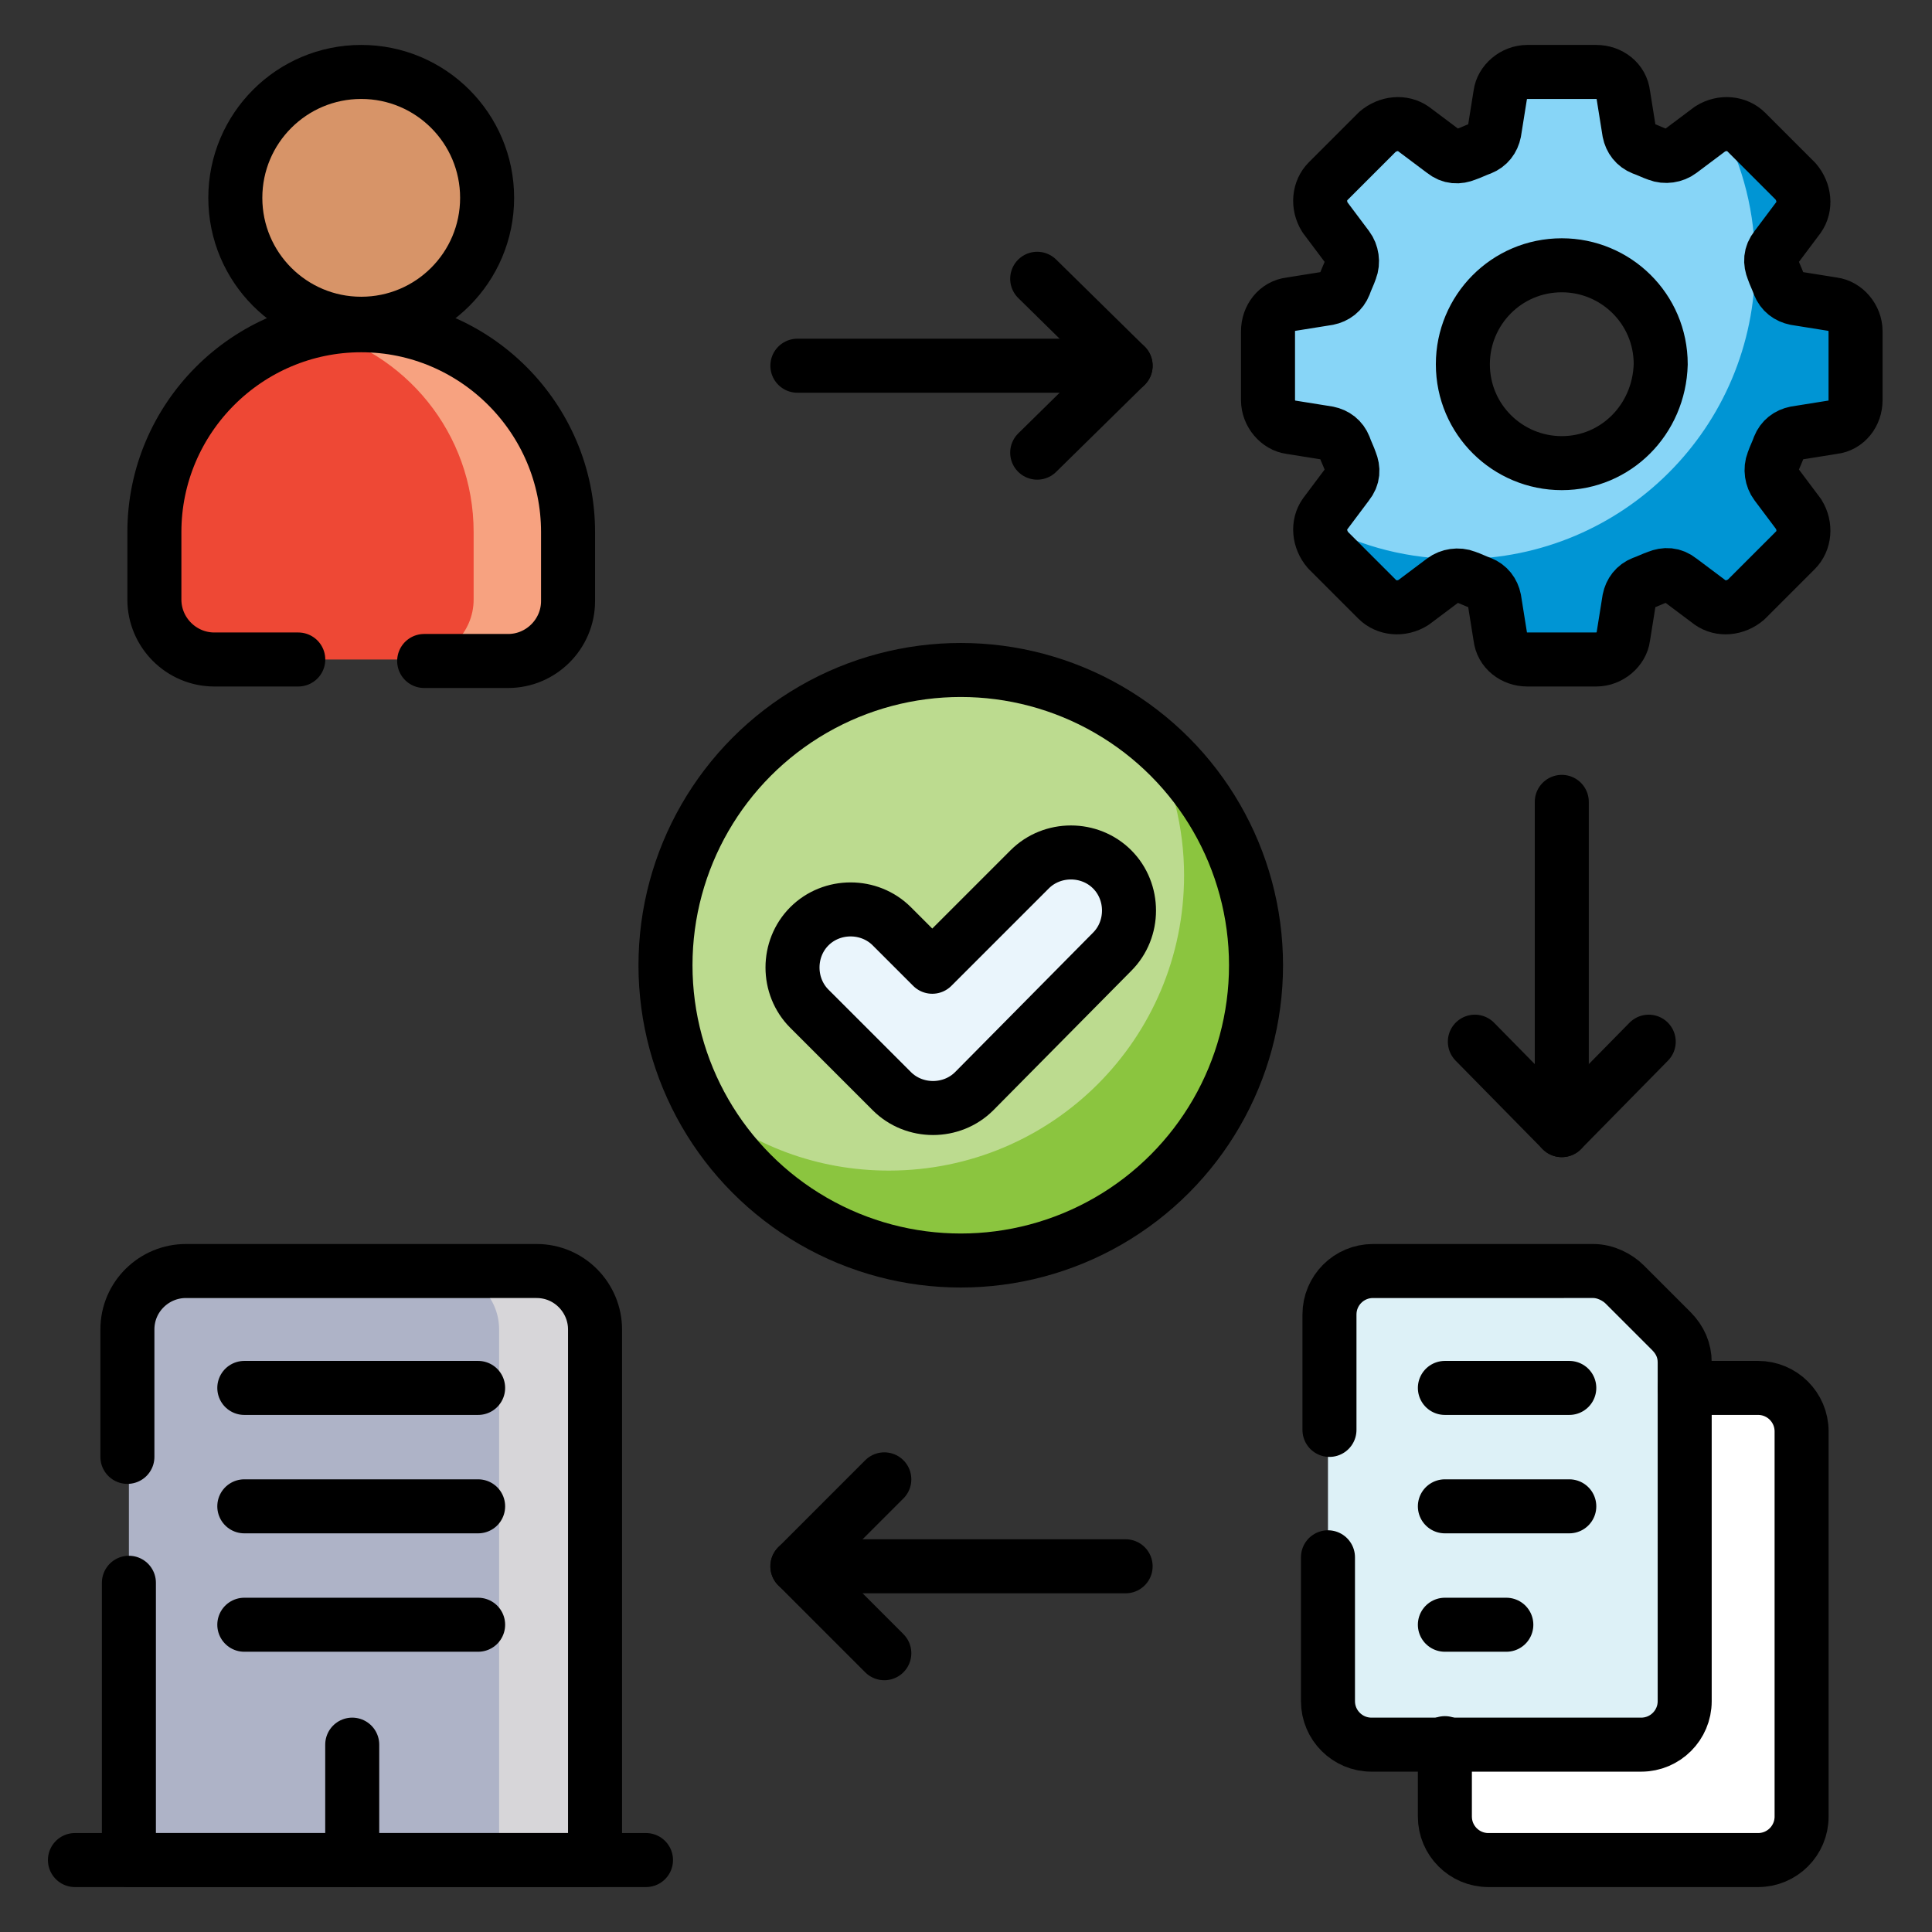 <svg xmlns="http://www.w3.org/2000/svg" xmlns:xlink="http://www.w3.org/1999/xlink" x="0px" y="0px" viewBox="0 0 128.9 128.9" style="enable-background:new 0 0 128.9 128.9;" xml:space="preserve"><rect x="0" y="0" width="128.9" height="128.9" fill="#333333" stroke="none"/><style type="text/css">	.st0{fill:#87D5F7;}	.st1{fill:#0095D4;}	.st2{fill:#D79468;}	.st3{fill:#EE4835;}	.st4{fill:#F7A280;}	.st5{fill:#BCDB8F;}	.st6{fill:#8BC53F;}	.st7{fill:#EAF5FC;}	.st8{fill:#AEB3C7;}	.st9{fill:#D7D6D9;}	.st10{fill:#FFFFFF;}	.st11{fill:#DDF1F7;}	.st12{fill:none;stroke:#000000;stroke-width:3.604;stroke-linecap:round;stroke-linejoin:round;stroke-miterlimit:10;}</style><g id="Layer_1">	<g id="Layer_1_00000067201261014163434450000015719023365741306513_">	</g>	<g id="svg8">	</g>	<g id="svg3357">	</g>	<g id="Line_Color">	</g>	<g id="svg2163">	</g></g><g id="Capa_1">	<g>		<g>			<g>				<path class="st0" d="M123.8,26.7v-4.6c0-0.9-0.7-1.7-1.5-1.8l-2.5-0.4c-0.5-0.1-0.9-0.4-1.1-0.9c-0.1-0.3-0.3-0.7-0.4-1      c-0.2-0.5-0.2-1,0.2-1.5l1.5-2c0.5-0.7,0.4-1.7-0.2-2.4l-3.3-3.3c-0.6-0.6-1.6-0.7-2.4-0.2l-2,1.5c-0.4,0.3-1,0.4-1.5,0.2      c-0.3-0.1-0.7-0.3-1-0.4c-0.5-0.2-0.8-0.6-0.9-1.1l-0.4-2.5c-0.1-0.9-0.9-1.5-1.8-1.5h-4.6c-0.9,0-1.7,0.7-1.8,1.5l-0.4,2.5      c-0.1,0.5-0.4,0.9-0.9,1.1c-0.3,0.1-0.7,0.3-1,0.4c-0.5,0.2-1,0.2-1.5-0.2l-2-1.5c-0.7-0.5-1.7-0.4-2.4,0.2l-3.3,3.3      c-0.6,0.6-0.7,1.6-0.2,2.4l1.5,2c0.3,0.4,0.4,1,0.2,1.5c-0.1,0.3-0.3,0.7-0.4,1c-0.2,0.5-0.6,0.8-1.1,0.9l-2.5,0.4      c-0.9,0.1-1.5,0.9-1.5,1.8v4.6c0,0.9,0.7,1.7,1.5,1.8l2.5,0.4c0.5,0.1,0.9,0.4,1.1,0.9c0.1,0.3,0.3,0.7,0.4,1      c0.2,0.5,0.2,1-0.2,1.5l-1.5,2C87.9,35,88,36,88.6,36.7l3.3,3.3c0.6,0.6,1.6,0.7,2.4,0.2l2-1.5c0.4-0.3,1-0.4,1.5-0.2      c0.3,0.1,0.7,0.3,1,0.4c0.5,0.2,0.8,0.6,0.9,1.1l0.4,2.5c0.1,0.9,0.9,1.5,1.8,1.5h4.6c0.9,0,1.7-0.7,1.8-1.5l0.4-2.5      c0.1-0.5,0.4-0.9,0.9-1.1c0.3-0.1,0.7-0.3,1-0.4c0.5-0.2,1-0.2,1.5,0.2l2,1.5c0.7,0.5,1.7,0.4,2.4-0.2l3.3-3.3      c0.6-0.6,0.7-1.6,0.2-2.4l-1.5-2c-0.3-0.4-0.4-1-0.2-1.5c0.1-0.3,0.3-0.7,0.4-1c0.2-0.5,0.6-0.8,1.1-0.9l2.5-0.4      C123.2,28.4,123.8,27.6,123.8,26.7z M104.2,30.9c-3.6,0-6.6-2.9-6.6-6.6c0-3.6,2.9-6.6,6.6-6.6c3.6,0,6.6,2.9,6.6,6.6      C110.7,28,107.8,30.9,104.2,30.9z"></path>				<path class="st1" d="M122.3,20.3l-2.5-0.4c-0.5-0.1-0.9-0.4-1.1-0.9c-0.1-0.3-0.3-0.7-0.4-1c-0.2-0.5-0.2-1,0.2-1.5l1.5-2      c0.5-0.7,0.4-1.7-0.2-2.4l-3.3-3.3c-0.4-0.4-1.1-0.6-1.7-0.5c1.5,2.8,2.3,5.9,2.3,9.3c0,10.9-8.8,19.7-19.7,19.7      c-3.4,0-6.5-0.8-9.3-2.3c-0.1,0.6,0,1.2,0.5,1.7l3.3,3.3c0.6,0.6,1.6,0.7,2.4,0.2l2-1.5c0.4-0.3,1-0.4,1.5-0.2      c0.3,0.1,0.7,0.3,1,0.4c0.5,0.2,0.8,0.6,0.9,1.1l0.4,2.5c0.1,0.9,0.9,1.5,1.8,1.5h4.6c0.9,0,1.7-0.7,1.8-1.5l0.4-2.5      c0.1-0.5,0.4-0.9,0.9-1.1c0.3-0.1,0.7-0.3,1-0.4c0.5-0.2,1-0.2,1.5,0.2l2,1.5c0.7,0.5,1.7,0.4,2.4-0.2l3.3-3.3      c0.6-0.6,0.7-1.6,0.2-2.4l-1.5-2c-0.3-0.4-0.4-1-0.2-1.5c0.1-0.3,0.3-0.7,0.4-1c0.2-0.5,0.6-0.8,1.1-0.9l2.5-0.4      c0.9-0.1,1.5-0.9,1.5-1.8v-4.6C123.8,21.2,123.2,20.4,122.3,20.3z"></path>			</g>			<g>				<circle class="st2" cx="24.1" cy="13.2" r="8.4"></circle>				<path class="st3" d="M24.1,21.6c-7.6,0-13.8,6.2-13.8,13.8V40c0,2.2,1.8,4,4,4h19.6c2.2,0,4-1.8,4-4v-4.6      C37.9,27.8,31.7,21.6,24.1,21.6z"></path>				<path class="st4" d="M24.1,21.6c-1.1,0-2.1,0.1-3.2,0.4c6.1,1.4,10.7,6.9,10.7,13.5V40c0,2.2-1.8,4-4,4h6.3c2.2,0,4-1.8,4-4      v-4.6C37.9,27.8,31.7,21.6,24.1,21.6z"></path>			</g>			<g>				<circle class="st5" cx="64.1" cy="64.4" r="19.7"></circle>				<path class="st6" d="M76.8,49.4c1.4,2.7,2.2,5.8,2.2,9c0,10.9-8.8,19.7-19.7,19.7c-4.8,0-9.2-1.7-12.6-4.6      c3.3,6.3,9.9,10.7,17.5,10.7c10.9,0,19.7-8.8,19.7-19.7C83.8,58.4,81.1,53,76.8,49.4z"></path>				<g>					<path class="st7" d="M59.5,61.8l2.7,2.7l6.5-6.5c1.5-1.5,4-1.5,5.5,0l0,0c1.5,1.5,1.5,4,0,5.5L65,72.8c-1.5,1.5-4,1.5-5.5,0       L54,67.3c-1.5-1.5-1.5-4,0-5.5l0,0C55.5,60.3,58,60.3,59.5,61.8z"></path>				</g>			</g>			<g>				<path class="st8" d="M39.6,124.1H8.6V88.7c0-2.1,1.7-3.9,3.9-3.9h23.3c2.1,0,3.9,1.7,3.9,3.9L39.6,124.1L39.6,124.1z"></path>				<path class="st9" d="M39.6,88.7c0-2.1-1.7-3.9-3.9-3.9h-6.3c2.1,0,3.9,1.7,3.9,3.9v35.4h6.3V88.7z"></path>			</g>			<path class="st10" d="M96.4,95.5v25.7c0,1.6,1.3,2.9,2.9,2.9h18c1.6,0,2.9-1.3,2.9-2.9V95.5c0-1.6-1.3-2.9-2.9-2.9h-18     C97.7,92.6,96.4,93.9,96.4,95.5z"></path>			<path class="st11" d="M88.6,87.7v25.7c0,1.6,1.3,2.9,2.9,2.9h18c1.6,0,2.9-1.3,2.9-2.9V90.9c0-0.8-0.3-1.5-0.9-2.1l-3.1-3.1     c-0.5-0.5-1.3-0.9-2.1-0.9H91.6C90,84.8,88.6,86.1,88.6,87.7z"></path>		</g>		<g>			<path class="st12" d="M123.8,26.7v-4.6c0-0.9-0.7-1.7-1.5-1.8l-2.5-0.4c-0.5-0.1-0.9-0.4-1.1-0.9c-0.1-0.3-0.3-0.7-0.4-1     c-0.2-0.5-0.2-1,0.2-1.5l1.5-2c0.5-0.7,0.4-1.7-0.2-2.4l-3.3-3.3c-0.6-0.6-1.6-0.7-2.4-0.2l-2,1.5c-0.4,0.3-1,0.4-1.5,0.2     c-0.3-0.1-0.7-0.3-1-0.4c-0.5-0.2-0.8-0.6-0.9-1.1l-0.4-2.5c-0.1-0.9-0.9-1.5-1.8-1.5h-4.6c-0.9,0-1.7,0.7-1.8,1.5l-0.4,2.5     c-0.1,0.5-0.4,0.9-0.9,1.1c-0.3,0.1-0.7,0.3-1,0.4c-0.5,0.2-1,0.2-1.5-0.2l-2-1.5c-0.7-0.5-1.7-0.4-2.4,0.2l-3.3,3.3     c-0.6,0.6-0.7,1.6-0.2,2.4l1.5,2c0.3,0.4,0.4,1,0.2,1.5c-0.1,0.3-0.3,0.7-0.4,1c-0.2,0.5-0.6,0.8-1.1,0.9l-2.5,0.4     c-0.9,0.1-1.5,0.9-1.5,1.8v4.6c0,0.9,0.7,1.7,1.5,1.8l2.5,0.4c0.5,0.1,0.9,0.4,1.1,0.9c0.1,0.3,0.3,0.7,0.4,1     c0.2,0.5,0.2,1-0.2,1.5l-1.5,2C87.9,35,88,36,88.6,36.7l3.3,3.3c0.6,0.6,1.6,0.7,2.4,0.2l2-1.5c0.4-0.3,1-0.4,1.5-0.2     c0.3,0.1,0.7,0.3,1,0.4c0.5,0.2,0.8,0.6,0.9,1.1l0.4,2.5c0.1,0.9,0.9,1.5,1.8,1.5h4.6c0.9,0,1.7-0.7,1.8-1.5l0.4-2.5     c0.1-0.5,0.4-0.9,0.9-1.1c0.3-0.1,0.7-0.3,1-0.4c0.5-0.2,1-0.2,1.5,0.2l2,1.5c0.7,0.5,1.7,0.4,2.4-0.2l3.3-3.3     c0.6-0.6,0.7-1.6,0.2-2.4l-1.5-2c-0.3-0.4-0.4-1-0.2-1.5c0.1-0.3,0.3-0.7,0.4-1c0.2-0.5,0.6-0.8,1.1-0.9l2.5-0.4     C123.2,28.4,123.8,27.6,123.8,26.7z M104.2,30.9c-3.6,0-6.6-2.9-6.6-6.6c0-3.6,2.9-6.6,6.6-6.6c3.6,0,6.6,2.9,6.6,6.6     C110.7,28,107.8,30.9,104.2,30.9z"></path>			<circle class="st12" cx="24.1" cy="13.2" r="8.4"></circle>			<path class="st12" d="M28.3,44.1h5.6c2.2,0,4-1.8,4-4v-4.6c0-7.6-6.2-13.8-13.8-13.8c-7.6,0-13.8,6.2-13.8,13.8V40     c0,2.2,1.8,4,4,4h5.6"></path>			<circle class="st12" cx="64.1" cy="64.4" r="19.7"></circle>			<path class="st12" d="M59.5,61.8l2.7,2.7l6.5-6.5c1.5-1.5,4-1.5,5.5,0l0,0c1.5,1.5,1.5,4,0,5.5L65,72.8c-1.5,1.5-4,1.5-5.5,0     L54,67.3c-1.5-1.5-1.5-4,0-5.5l0,0C55.5,60.3,58,60.3,59.5,61.8z"></path>			<line class="st12" x1="23.5" y1="116.4" x2="23.5" y2="124.1"></line>			<line class="st12" x1="16.3" y1="92.6" x2="31.9" y2="92.6"></line>			<line class="st12" x1="16.3" y1="100.5" x2="31.9" y2="100.5"></line>			<line class="st12" x1="16.3" y1="108.4" x2="31.9" y2="108.4"></line>			<path class="st12" d="M8.6,105.6v18.5h31.1V88.7c0-2.1-1.7-3.9-3.9-3.9H12.4c-2.1,0-3.9,1.7-3.9,3.9v8.5"></path>			<g>				<line class="st12" x1="53.2" y1="24.4" x2="75.1" y2="24.4"></line>				<polyline class="st12" points="69.2,18.6 75.1,24.4 69.2,30.2     "></polyline>			</g>			<g>				<line class="st12" x1="104.2" y1="53.5" x2="104.2" y2="75.4"></line>				<polyline class="st12" points="110,69.5 104.2,75.4 98.4,69.5     "></polyline>			</g>			<g>				<line class="st12" x1="75.1" y1="104.5" x2="53.2" y2="104.5"></line>				<polyline class="st12" points="59,110.3 53.2,104.5 59,98.7     "></polyline>			</g>			<line class="st12" x1="43.1" y1="124.1" x2="5" y2="124.1"></line>			<path class="st12" d="M112.4,92.6h4.9c1.6,0,2.9,1.3,2.9,2.9v25.7c0,1.6-1.3,2.9-2.9,2.9h-18c-1.6,0-2.9-1.3-2.9-2.9v-4.9"></path>			<path class="st12" d="M88.6,103.9v9.6c0,1.6,1.3,2.9,2.9,2.9h18c1.6,0,2.9-1.3,2.9-2.9V90.9c0-0.8-0.3-1.5-0.9-2.1l-3.1-3.1     c-0.5-0.5-1.3-0.9-2.1-0.9H91.6c-1.6,0-2.9,1.3-2.9,2.9v7.7"></path>			<g>				<line class="st12" x1="96.4" y1="92.6" x2="104.7" y2="92.6"></line>				<line class="st12" x1="96.4" y1="100.5" x2="104.7" y2="100.5"></line>				<line class="st12" x1="96.4" y1="108.4" x2="100.5" y2="108.4"></line>			</g>		</g>	</g></g><g id="svg4251"></g><g id="Layer_5"></g><g id="_x31_2_Empowerment"></g></svg>
